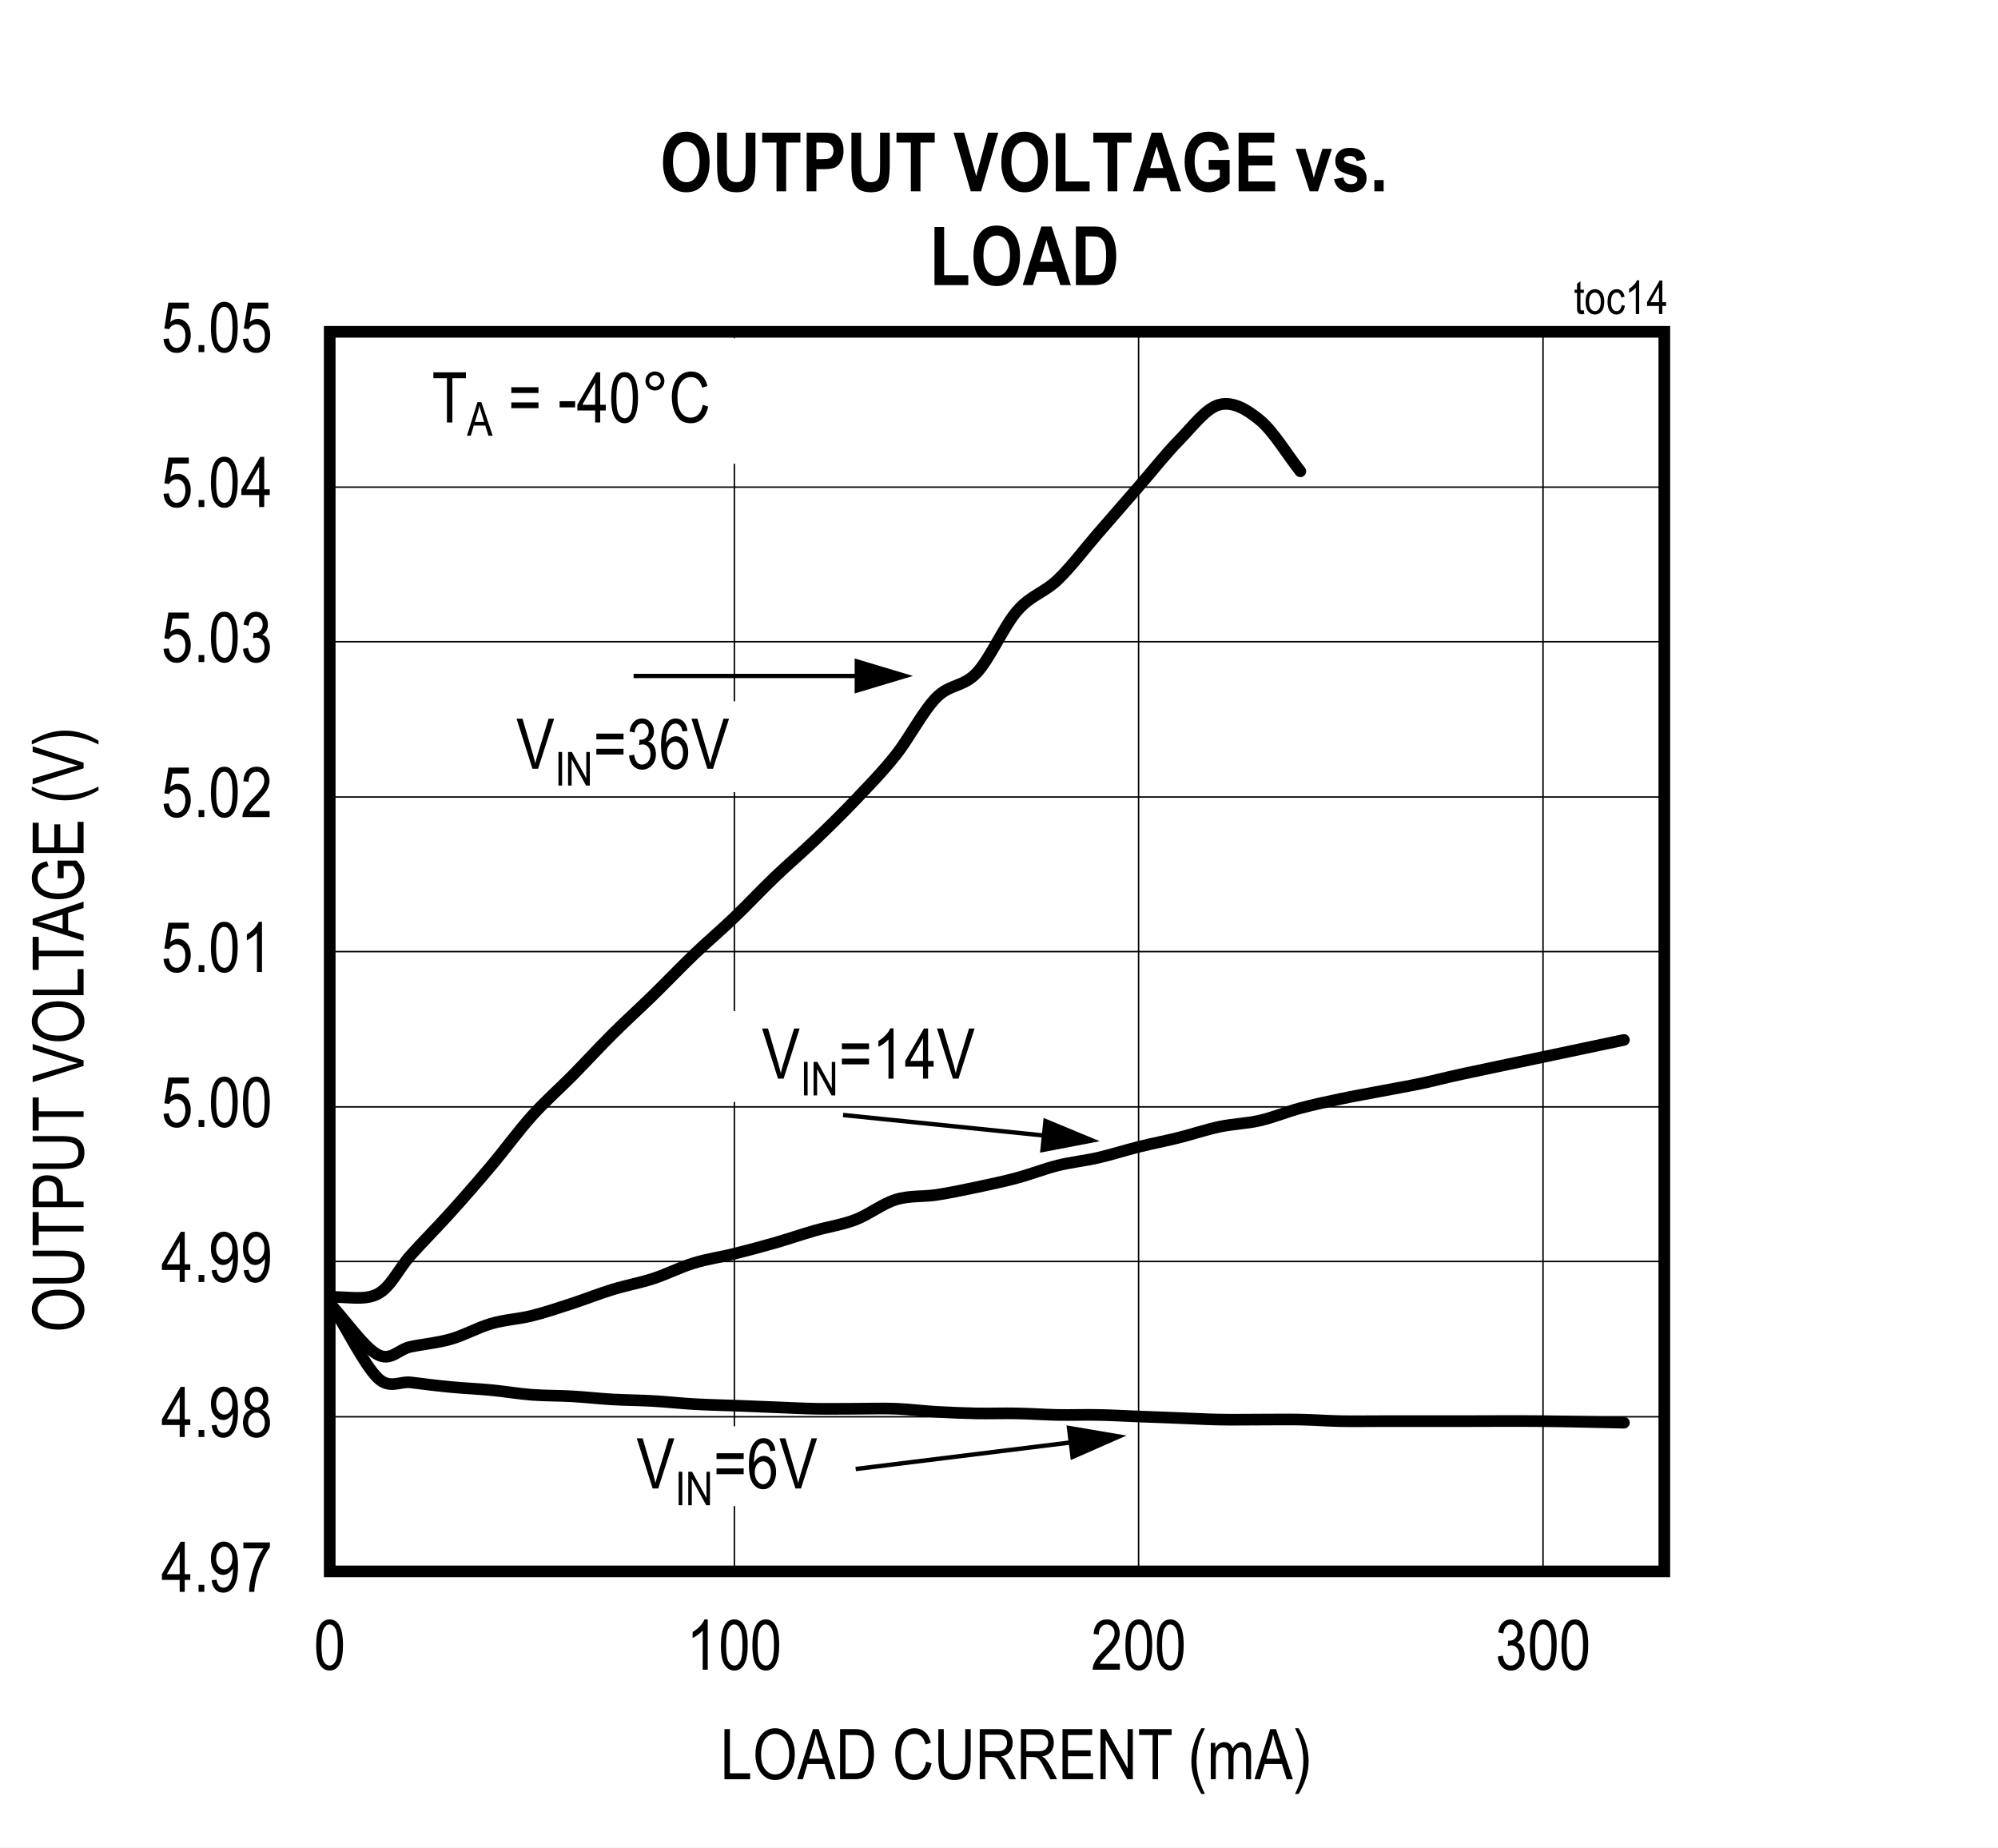 <?xml version="1.0" encoding="UTF-8"?>
<svg height="467.809pt" id="svg753" inkscape:version="0.92.3 (2405546, 2018-03-11)" sodipodi:docname="chart14.svg" version="1.2" viewBox="0 0 505.859 467.809" width="505.859pt" xmlns="http://www.w3.org/2000/svg" xmlns:cc="http://creativecommons.org/ns#" xmlns:dc="http://purl.org/dc/elements/1.1/" xmlns:inkscape="http://www.inkscape.org/namespaces/inkscape" xmlns:rdf="http://www.w3.org/1999/02/22-rdf-syntax-ns#" xmlns:sodipodi="http://sodipodi.sourceforge.net/DTD/sodipodi-0.dtd" xmlns:svg="http://www.w3.org/2000/svg" xmlns:xlink="http://www.w3.org/1999/xlink">
  <rect x="0" y="0" width="505.859" height="467.809" fill="#808080" stroke="none"/>
  <sodipodi:namedview bordercolor="#666666" borderopacity="1" gridtolerance="10" guidetolerance="10" id="namedview755" inkscape:current-layer="svg753" inkscape:cx="337.23958" inkscape:cy="311.90625" inkscape:pageopacity="0" inkscape:pageshadow="2" inkscape:window-height="480" inkscape:window-maximized="0" inkscape:window-width="640" inkscape:window-x="0" inkscape:window-y="0" inkscape:zoom="0.26893939" objecttolerance="10" pagecolor="#ffffff" showgrid="false"/>
  <defs id="defs250">
    <g id="g239">
      <symbol id="glyph0-0" overflow="visible" style="overflow:visible">
        <path d="M 3.75,-11.078 H 0.375 V 0 H 3.75 Z m -0.406,0.375 v 10.25 h -2.562 v -10.25 z m 0,0" id="path2" inkscape:connector-curvature="0" style="stroke:none"/>
      </symbol>
      <symbol id="glyph0-1" overflow="visible" style="overflow:visible">
        <path d="m 5.953,-3.031 h 1.406 v -1.438 h -1.406 v -8.219 h -1.031 l -4.75,8.219 v 1.438 h 4.5 V 0 h 1.281 z m -1.281,-7.156 v 5.719 h -3.25 z m 0,0" id="path5" inkscape:connector-curvature="0" style="stroke:none"/>
      </symbol>
      <symbol id="glyph0-2" overflow="visible" style="overflow:visible">
        <path d="M 2.797,-1.781 H 1.344 V 0 h 1.453 z m 0,0" id="path8" inkscape:connector-curvature="0" style="stroke:none"/>
      </symbol>
      <symbol id="glyph0-3" overflow="visible" style="overflow:visible">
        <path d="M 0.766,-2.938 C 0.875,-1.906 1.188,-1.141 1.719,-0.594 2.25,-0.047 2.922,0.203 3.703,0.203 5.094,0.203 6.266,-0.625 6.938,-2.562 7.266,-3.516 7.422,-4.875 7.422,-6.625 c 0,-1.562 -0.156,-2.75 -0.453,-3.578 -0.312,-0.844 -0.734,-1.469 -1.297,-1.891 -0.562,-0.422 -1.172,-0.641 -1.812,-0.641 -0.906,0 -1.688,0.375 -2.328,1.156 -0.625,0.75 -0.953,1.797 -0.953,3.125 0,1.297 0.297,2.297 0.922,3.047 0.609,0.734 1.344,1.109 2.188,1.109 0.469,0 0.938,-0.156 1.375,-0.453 0.453,-0.297 0.812,-0.703 1.078,-1.219 v 0.312 c 0,1 -0.125,1.859 -0.359,2.609 C 5.531,-2.312 5.25,-1.797 4.891,-1.5 4.547,-1.219 4.156,-1.062 3.734,-1.062 2.766,-1.062 2.203,-1.734 2,-3.078 Z M 6,-8.531 c 0,0.906 -0.188,1.625 -0.578,2.109 -0.391,0.5 -0.875,0.75 -1.438,0.75 -0.578,0 -1.062,-0.25 -1.469,-0.734 -0.406,-0.5 -0.625,-1.156 -0.625,-2 0,-0.922 0.219,-1.656 0.641,-2.203 0.438,-0.562 0.922,-0.844 1.469,-0.844 0.531,0 0.984,0.266 1.406,0.781 C 5.812,-10.156 6,-9.438 6,-8.531 Z m 0,0" id="path11" inkscape:connector-curvature="0" style="stroke:none"/>
      </symbol>
      <symbol id="glyph0-4" overflow="visible" style="overflow:visible">
        <path d="M 5.75,-11.016 C 5.109,-10.125 4.5,-9.031 3.938,-7.75 3.391,-6.469 2.938,-5.125 2.625,-3.719 2.297,-2.297 2.141,-1.062 2.125,0 H 3.438 C 3.547,-2.047 3.984,-4.125 4.75,-6.219 5.516,-8.312 6.391,-10 7.391,-11.312 v -1.203 h -6.719 v 1.5 z m 0,0" id="path14" inkscape:connector-curvature="0" style="stroke:none"/>
      </symbol>
      <symbol id="glyph0-5" overflow="visible" style="overflow:visible">
        <path d="m 2.547,-6.875 c -1.234,0.391 -1.969,1.516 -1.969,3.219 0,1.156 0.312,2.094 0.969,2.812 C 2.203,-0.141 3.031,0.203 4,0.203 c 0.969,0 1.781,-0.344 2.438,-1.047 C 7.094,-1.562 7.422,-2.484 7.422,-3.609 7.422,-5.25 6.719,-6.391 5.469,-6.875 6.5,-7.359 7,-8.203 7,-9.422 7,-10.406 6.719,-11.203 6.141,-11.812 5.562,-12.422 4.844,-12.734 3.984,-12.734 c -0.859,0 -1.578,0.297 -2.156,0.906 -0.562,0.609 -0.844,1.391 -0.844,2.359 0,1.281 0.531,2.125 1.562,2.594 z m -0.25,-2.641 c 0,-0.562 0.172,-1.016 0.5,-1.391 0.328,-0.359 0.734,-0.547 1.188,-0.547 0.469,0 0.859,0.188 1.203,0.562 0.328,0.375 0.5,0.859 0.5,1.453 0,0.594 -0.156,1.047 -0.484,1.422 C 4.875,-7.656 4.469,-7.469 4,-7.469 c -0.469,0 -0.875,-0.188 -1.203,-0.562 -0.328,-0.375 -0.5,-0.859 -0.5,-1.484 z M 1.875,-3.656 c 0,-0.75 0.203,-1.359 0.609,-1.844 0.406,-0.469 0.906,-0.703 1.484,-0.703 0.594,0 1.094,0.234 1.516,0.719 0.422,0.469 0.625,1.094 0.625,1.875 C 6.109,-2.844 5.906,-2.219 5.5,-1.75 5.094,-1.297 4.594,-1.062 4,-1.062 3.422,-1.062 2.922,-1.297 2.5,-1.781 2.078,-2.25 1.875,-2.875 1.875,-3.656 Z m 0,0" id="path17" inkscape:connector-curvature="0" style="stroke:none"/>
      </symbol>
      <symbol id="glyph0-6" overflow="visible" style="overflow:visible">
        <path d="m 0.578,-3.328 c 0.094,1.109 0.438,1.984 1.062,2.609 0.609,0.625 1.375,0.922 2.281,0.922 C 5,0.203 5.859,-0.219 6.5,-1.109 7.156,-2 7.469,-3.062 7.469,-4.297 c 0,-1.25 -0.328,-2.266 -0.969,-3 C 5.859,-8.031 5.109,-8.406 4.234,-8.406 c -0.688,0 -1.344,0.266 -1.953,0.797 l 0.562,-3.406 h 4.141 v -1.5 H 1.812 L 0.797,-6 2,-5.812 c 0.391,-0.766 1.125,-1.219 1.891,-1.219 0.641,0 1.172,0.25 1.594,0.75 0.422,0.5 0.641,1.188 0.641,2.109 0,0.953 -0.219,1.719 -0.656,2.281 C 5.031,-1.344 4.5,-1.062 3.906,-1.062 2.938,-1.062 2.125,-1.844 1.922,-3.453 Z m 0,0" id="path20" inkscape:connector-curvature="0" style="stroke:none"/>
      </symbol>
      <symbol id="glyph0-7" overflow="visible" style="overflow:visible">
        <path d="m 0.578,-6.25 c 0,2.375 0.312,4.047 0.938,5.016 0.641,0.969 1.453,1.438 2.453,1.438 2.25,0 3.391,-2.234 3.391,-6.453 0,-2.359 -0.344,-4.078 -1.031,-5.156 -0.578,-0.891 -1.359,-1.328 -2.344,-1.328 -2.25,0 -3.406,2.219 -3.406,6.484 z m 1.312,0 c 0,-2.047 0.188,-3.422 0.578,-4.125 0.391,-0.719 0.875,-1.078 1.453,-1.078 0.625,0 1.141,0.359 1.531,1.047 0.391,0.703 0.594,2.078 0.594,4.156 0,2.031 -0.203,3.406 -0.594,4.125 C 5.062,-1.422 4.578,-1.062 4,-1.062 3.391,-1.062 2.875,-1.406 2.469,-2.109 2.078,-2.812 1.891,-4.203 1.891,-6.25 Z m 0,0" id="path23" inkscape:connector-curvature="0" style="stroke:none"/>
      </symbol>
      <symbol id="glyph0-8" overflow="visible" style="overflow:visible">
        <path d="M 2.203,-1.5 C 2.344,-1.781 2.531,-2.062 2.75,-2.344 2.969,-2.625 3.453,-3.156 4.219,-3.938 c 1.203,-1.234 2.016,-2.219 2.438,-2.953 0.422,-0.75 0.641,-1.531 0.641,-2.328 0,-0.906 -0.281,-1.719 -0.828,-2.438 C 5.922,-12.375 5.125,-12.734 4.062,-12.734 2.125,-12.734 0.859,-11.5 0.672,-9.062 l 1.312,0.156 c 0,-0.812 0.203,-1.438 0.578,-1.875 0.375,-0.453 0.859,-0.672 1.453,-0.672 0.562,0 1.031,0.219 1.406,0.625 0.375,0.406 0.562,0.922 0.562,1.578 0,0.562 -0.172,1.156 -0.547,1.812 -0.375,0.641 -1.156,1.562 -2.344,2.75 C 2.062,-3.672 1.359,-2.781 0.984,-2.031 0.594,-1.281 0.422,-0.609 0.438,0 h 6.875 v -1.5 z m 0,0" id="path26" inkscape:connector-curvature="0" style="stroke:none"/>
      </symbol>
      <symbol id="glyph0-9" overflow="visible" style="overflow:visible">
        <path d="m 0.594,-3.344 c 0.078,1.078 0.438,1.953 1.047,2.594 0.625,0.656 1.375,0.969 2.266,0.969 0.953,0 1.781,-0.359 2.469,-1.094 0.672,-0.75 1.016,-1.703 1.016,-2.875 0,-1.094 -0.359,-2.016 -0.906,-2.547 C 6.219,-6.562 5.875,-6.75 5.453,-6.875 c 0.906,-0.5 1.438,-1.422 1.438,-2.578 0,-0.938 -0.297,-1.719 -0.891,-2.344 -0.578,-0.625 -1.297,-0.938 -2.141,-0.938 -0.812,0 -1.484,0.281 -2.047,0.828 -0.562,0.562 -0.938,1.375 -1.094,2.453 l 1.266,0.281 c 0.188,-1.531 0.906,-2.281 1.891,-2.281 0.484,0 0.875,0.188 1.203,0.547 0.328,0.344 0.5,0.828 0.5,1.422 0,0.656 -0.203,1.156 -0.594,1.547 -0.391,0.391 -0.906,0.641 -1.531,0.578 L 3.25,-7.375 3.109,-6 C 3.453,-6.109 3.766,-6.172 4,-6.172 c 0.578,0 1.062,0.219 1.453,0.672 0.391,0.453 0.578,1.047 0.578,1.781 0,0.781 -0.203,1.422 -0.625,1.922 -0.438,0.484 -0.938,0.734 -1.516,0.734 -1.094,0 -1.75,-0.828 -2.016,-2.5 z m 0,0" id="path29" inkscape:connector-curvature="0" style="stroke:none"/>
      </symbol>
      <symbol id="glyph0-10" overflow="visible" style="overflow:visible">
        <path d="m 4.562,-12.734 c -0.219,0.547 -0.594,1.125 -1.141,1.703 C 2.875,-10.453 2.266,-9.953 1.562,-9.547 v 1.5 c 0.406,-0.188 0.875,-0.453 1.359,-0.812 0.5,-0.359 0.891,-0.719 1.188,-1.062 V 0 h 1.281 v -12.734 z m 0,0" id="path32" inkscape:connector-curvature="0" style="stroke:none"/>
      </symbol>
      <symbol id="glyph0-11" overflow="visible" style="overflow:visible">
        <path d="m 7.531,-1.5 h -5.125 v -11.188 h -1.375 V 0 h 6.5 z m 0,0" id="path35" inkscape:connector-curvature="0" style="stroke:none"/>
      </symbol>
      <symbol id="glyph0-12" overflow="visible" style="overflow:visible">
        <path d="M 0.734,-6.172 C 0.734,-4.469 1.156,-3 2,-1.797 c 0.938,1.344 2.172,2 3.703,2 1.531,0 2.766,-0.641 3.703,-1.938 0.859,-1.188 1.266,-2.719 1.281,-4.594 0.016,-4.109 -2.25,-6.609 -4.969,-6.578 -1.422,0 -2.609,0.578 -3.562,1.75 C 1.219,-10 0.734,-8.344 0.734,-6.172 Z M 2.156,-6.156 c 0,-1.797 0.328,-3.141 1,-4.016 0.672,-0.859 1.531,-1.297 2.578,-1.297 0.641,0 1.234,0.203 1.781,0.609 0.547,0.375 0.953,0.906 1.219,1.562 0.359,0.859 0.531,1.844 0.531,2.922 0,1.688 -0.344,2.969 -1.031,3.844 -0.688,0.875 -1.516,1.312 -2.531,1.312 C 4.719,-1.219 3.875,-1.656 3.188,-2.516 2.484,-3.375 2.156,-4.578 2.156,-6.156 Z m 0,0" id="path38" inkscape:connector-curvature="0" style="stroke:none"/>
      </symbol>
      <symbol id="glyph0-13" overflow="visible" style="overflow:visible">
        <path d="M 2.594,-3.844 H 6.938 L 8.141,0 H 9.719 L 5.453,-12.688 h -1.469 l -4,12.688 H 1.438 Z M 4.125,-8.922 c 0.25,-0.812 0.438,-1.609 0.562,-2.422 0.156,0.672 0.406,1.547 0.734,2.625 L 6.5,-5.203 H 2.984 Z m 0,0" id="path41" inkscape:connector-curvature="0" style="stroke:none"/>
      </symbol>
      <symbol id="glyph0-14" overflow="visible" style="overflow:visible">
        <path d="m 4.844,0 c 1.062,0 1.938,-0.203 2.594,-0.625 0.656,-0.422 1.203,-1.125 1.625,-2.125 0.422,-1 0.625,-2.219 0.625,-3.656 0,-3.312 -1.172,-5.438 -2.984,-6.047 C 6.25,-12.609 5.578,-12.688 4.688,-12.688 H 1.094 V 0 Z M 4.641,-11.188 c 0.812,0 1.391,0.094 1.766,0.25 0.547,0.25 0.984,0.75 1.344,1.484 0.344,0.734 0.516,1.734 0.516,3.031 0,1.203 -0.156,2.219 -0.484,3.078 -0.25,0.656 -0.609,1.125 -1.062,1.422 C 6.25,-1.641 5.578,-1.5 4.688,-1.5 H 2.469 v -9.688 z m 0,0" id="path44" inkscape:connector-curvature="0" style="stroke:none"/>
      </symbol>
      <symbol id="glyph0-15" overflow="visible" style="overflow:visible">
        <path d="" id="path47" inkscape:connector-curvature="0" style="stroke:none"/>
      </symbol>
      <symbol id="glyph0-16" overflow="visible" style="overflow:visible">
        <path d="m 8.5,-4.453 c -0.172,1.094 -0.547,1.906 -1.094,2.438 -0.547,0.531 -1.188,0.797 -1.938,0.797 -1.016,0 -1.828,-0.438 -2.438,-1.297 -0.625,-0.875 -0.922,-2.172 -0.922,-3.906 0.016,-3.469 1.438,-5.047 3.469,-5.047 1.391,0 2.328,0.891 2.781,2.656 l 1.344,-0.391 c -0.281,-1.219 -0.797,-2.125 -1.516,-2.75 -0.719,-0.641 -1.578,-0.938 -2.578,-0.953 -2.734,0 -4.938,2.297 -4.922,6.484 0.016,1.406 0.219,2.625 0.656,3.672 0.438,1.031 1,1.797 1.672,2.266 0.688,0.469 1.516,0.688 2.484,0.688 2.188,0 3.781,-1.375 4.391,-4.219 z m 0,0" id="path50" inkscape:connector-curvature="0" style="stroke:none"/>
      </symbol>
      <symbol id="glyph0-17" overflow="visible" style="overflow:visible">
        <path d="M 7.922,-5.359 C 7.922,-3.766 7.688,-2.688 7.25,-2.125 6.812,-1.578 6.094,-1.297 5.125,-1.297 3.953,-1.297 3.109,-1.844 2.766,-2.875 2.578,-3.391 2.484,-4.219 2.484,-5.359 V -12.688 h -1.375 v 7.328 c 0,2.078 0.344,3.531 1.031,4.344 0.688,0.828 1.703,1.219 3.078,1.219 1.953,0 3.25,-0.969 3.719,-2.531 0.234,-0.781 0.359,-1.797 0.359,-3.031 V -12.688 h -1.375 z m 0,0" id="path53" inkscape:connector-curvature="0" style="stroke:none"/>
      </symbol>
      <symbol id="glyph0-18" overflow="visible" style="overflow:visible">
        <path d="m 2.484,-5.625 h 1.594 c 0.469,0 0.828,0.062 1.078,0.188 0.266,0.125 0.531,0.359 0.797,0.719 0.281,0.344 0.688,1.047 1.219,2.078 L 8.562,0 h 1.719 L 8.469,-3.453 C 8.156,-4.047 7.797,-4.578 7.391,-5.062 7.188,-5.297 6.891,-5.531 6.5,-5.766 8.406,-6.094 9.438,-7.312 9.438,-9.234 c 0,-0.719 -0.156,-1.359 -0.453,-1.906 -0.297,-0.562 -0.672,-0.953 -1.125,-1.188 C 7.391,-12.562 6.688,-12.688 5.734,-12.688 h -4.625 V 0 h 1.375 z m 3.297,-5.656 c 1.484,0 2.234,0.781 2.234,2.062 0,0.891 -0.422,1.594 -1.094,1.906 -0.344,0.156 -0.828,0.234 -1.469,0.234 h -2.969 v -4.203 z m 0,0" id="path56" inkscape:connector-curvature="0" style="stroke:none"/>
      </symbol>
      <symbol id="glyph0-19" overflow="visible" style="overflow:visible">
        <path d="m 8.906,-1.5 h -6.375 v -4.312 h 5.75 v -1.484 h -5.75 V -11.188 h 6.141 v -1.5 H 1.156 V 0 h 7.75 z m 0,0" id="path59" inkscape:connector-curvature="0" style="stroke:none"/>
      </symbol>
      <symbol id="glyph0-20" overflow="visible" style="overflow:visible">
        <path d="M 2.406,-9.969 7.859,0 H 9.281 V -12.688 H 7.953 v 9.969 L 2.484,-12.688 H 1.078 V 0 H 2.406 Z m 0,0" id="path62" inkscape:connector-curvature="0" style="stroke:none"/>
      </symbol>
      <symbol id="glyph0-21" overflow="visible" style="overflow:visible">
        <path d="m 5.172,-11.188 h 3.438 v -1.5 h -8.25 v 1.5 h 3.438 V 0 h 1.375 z m 0,0" id="path65" inkscape:connector-curvature="0" style="stroke:none"/>
      </symbol>
      <symbol id="glyph0-22" overflow="visible" style="overflow:visible">
        <path d="M 4.312,3.719 C 2.891,0.938 2.188,-1.812 2.188,-4.578 c 0,-1.812 0.297,-3.672 0.781,-5.156 0.25,-0.766 0.688,-1.812 1.344,-3.172 H 3.391 c -1.672,2.734 -2.516,5.5 -2.516,8.297 0,1.656 0.266,3.219 0.781,4.656 C 2.188,1.5 2.766,2.719 3.391,3.719 Z m 0,0" id="path68" inkscape:connector-curvature="0" style="stroke:none"/>
      </symbol>
      <symbol id="glyph0-23" overflow="visible" style="overflow:visible">
        <path d="m 2.219,-4.766 c 0,-1.25 0.172,-2.109 0.5,-2.578 0.344,-0.469 0.812,-0.703 1.391,-0.703 0.828,0 1.312,0.547 1.312,2.078 V 0 h 1.281 v -5.344 c 0,-0.922 0.172,-1.609 0.516,-2.047 0.344,-0.438 0.797,-0.656 1.344,-0.656 0.531,0 0.984,0.312 1.172,0.859 0.109,0.281 0.156,0.734 0.156,1.406 V 0 h 1.266 v -6.312 c 0,-2.156 -0.875,-3.078 -2.328,-3.078 -0.938,0 -1.719,0.531 -2.328,1.609 -0.312,-1.047 -1.062,-1.609 -2.125,-1.609 -0.938,0 -1.766,0.531 -2.281,1.484 V -9.188 H 0.953 V 0 H 2.219 Z m 0,0" id="path71" inkscape:connector-curvature="0" style="stroke:none"/>
      </symbol>
      <symbol id="glyph0-24" overflow="visible" style="overflow:visible">
        <path d="M 1.438,3.719 C 2.125,2.672 2.703,1.422 3.203,-0.016 3.719,-1.469 3.969,-3 3.969,-4.609 c 0,-2.797 -0.844,-5.562 -2.531,-8.297 H 0.531 C 1.172,-11.547 1.625,-10.5 1.859,-9.734 2.109,-9 2.297,-8.172 2.438,-7.281 2.578,-6.391 2.641,-5.5 2.641,-4.578 2.641,-1.812 1.938,0.938 0.531,3.719 Z m 0,0" id="path74" inkscape:connector-curvature="0" style="stroke:none"/>
      </symbol>
      <symbol id="glyph0-25" overflow="visible" style="overflow:visible">
        <path d="m 9.578,-12.688 h -1.406 l -2.812,9.219 C 5.156,-2.781 4.969,-2.094 4.812,-1.391 4.656,-2.062 4.469,-2.75 4.266,-3.469 L 1.562,-12.688 h -1.5 L 4.094,0 h 1.422 z m 0,0" id="path77" inkscape:connector-curvature="0" style="stroke:none"/>
      </symbol>
      <symbol id="glyph0-26" overflow="visible" style="overflow:visible">
        <path d="m 0.797,-8.906 v 1.453 h 6.875 V -8.906 Z m 0,3.844 v 1.453 h 6.875 V -5.062 Z m 0,0" id="path80" inkscape:connector-curvature="0" style="stroke:none"/>
      </symbol>
      <symbol id="glyph0-27" overflow="visible" style="overflow:visible">
        <path d="M 7.203,-9.578 C 7.094,-10.609 6.75,-11.391 6.234,-11.922 5.688,-12.469 5.031,-12.734 4.25,-12.734 c -1.094,0 -1.984,0.516 -2.688,1.562 -0.703,1.047 -1.047,2.781 -1.047,5.234 0,2.203 0.344,3.797 1.031,4.734 0.672,0.938 1.547,1.406 2.594,1.406 1.156,0 2.172,-0.625 2.781,-2 0.312,-0.688 0.469,-1.469 0.469,-2.312 0,-1.25 -0.312,-2.25 -0.922,-3 -0.625,-0.75 -1.344,-1.125 -2.156,-1.125 -1,0 -1.938,0.594 -2.516,1.688 0,-1.547 0.188,-2.734 0.578,-3.531 0.453,-0.922 1.047,-1.375 1.797,-1.375 0.469,0 0.891,0.203 1.234,0.609 0.219,0.266 0.406,0.734 0.531,1.391 z m -5.219,5.469 c 0,-0.844 0.219,-1.5 0.625,-2 0.406,-0.484 0.891,-0.75 1.453,-0.75 0.562,0 1.047,0.266 1.438,0.75 0.391,0.5 0.578,1.188 0.578,2.094 0,0.922 -0.188,1.641 -0.594,2.172 -0.391,0.516 -0.844,0.781 -1.344,0.781 -0.562,0 -1.062,-0.281 -1.5,-0.828 -0.438,-0.562 -0.656,-1.297 -0.656,-2.219 z m 0,0" id="path83" inkscape:connector-curvature="0" style="stroke:none"/>
      </symbol>
      <symbol id="glyph0-28" overflow="visible" style="overflow:visible">
        <path d="M 4.375,-5.375 H 0.453 v 1.562 H 4.375 Z m 0,0" id="path86" inkscape:connector-curvature="0" style="stroke:none"/>
      </symbol>
      <symbol id="glyph0-29" overflow="visible" style="overflow:visible">
        <path d="m 1.109,-10.5 c 0,0.656 0.234,1.234 0.703,1.703 0.469,0.469 1.031,0.703 1.688,0.703 0.672,0 1.234,-0.234 1.703,-0.703 C 5.672,-9.281 5.906,-9.844 5.906,-10.5 c 0,-0.672 -0.234,-1.234 -0.703,-1.703 -0.469,-0.469 -1.031,-0.703 -1.703,-0.703 -0.656,0 -1.219,0.234 -1.688,0.703 -0.469,0.469 -0.703,1.031 -0.703,1.703 z m 0.938,0 c 0,-0.406 0.141,-0.75 0.422,-1.031 0.297,-0.281 0.641,-0.438 1.047,-0.438 0.391,0 0.734,0.156 1.016,0.438 0.281,0.281 0.438,0.625 0.438,1.031 0,0.406 -0.156,0.75 -0.438,1.031 -0.281,0.297 -0.625,0.422 -1.016,0.422 -0.406,0 -0.75,-0.125 -1.047,-0.422 C 2.188,-9.75 2.047,-10.094 2.047,-10.5 Z m 0,0" id="path89" inkscape:connector-curvature="0" style="stroke:none"/>
      </symbol>
      <symbol id="glyph1-0" overflow="visible" style="overflow:visible">
        <path d="M 3.734,-11.062 H 0.375 V 0 h 3.359 z m -0.391,0.375 V -0.453 H 0.781 V -10.688 Z m 0,0" id="path92" inkscape:connector-curvature="0" style="stroke:none"/>
      </symbol>
      <symbol id="glyph1-1" overflow="visible" style="overflow:visible">
        <path d="m 0.578,-3.312 c 0.094,1.094 0.438,1.969 1.047,2.594 0.625,0.625 1.391,0.922 2.281,0.922 1.078,0 1.953,-0.422 2.594,-1.312 C 7.141,-2 7.469,-3.062 7.469,-4.297 c 0,-1.25 -0.328,-2.25 -0.969,-2.984 -0.656,-0.734 -1.391,-1.109 -2.266,-1.109 -0.688,0 -1.344,0.266 -1.969,0.797 L 2.828,-11 H 6.969 v -1.484 H 1.812 l -1.016,6.5 L 2,-5.797 c 0.391,-0.766 1.125,-1.219 1.891,-1.219 0.641,0 1.156,0.25 1.578,0.75 0.438,0.484 0.641,1.188 0.641,2.094 0,0.953 -0.203,1.719 -0.656,2.281 C 5.016,-1.344 4.5,-1.062 3.891,-1.062 c -0.969,0 -1.766,-0.781 -1.969,-2.391 z m 0,0" id="path95" inkscape:connector-curvature="0" style="stroke:none"/>
      </symbol>
      <symbol id="glyph1-2" overflow="visible" style="overflow:visible">
        <path d="M 2.797,-1.766 H 1.344 V 0 h 1.453 z m 0,0" id="path98" inkscape:connector-curvature="0" style="stroke:none"/>
      </symbol>
      <symbol id="glyph1-3" overflow="visible" style="overflow:visible">
        <path d="m 0.578,-6.25 c 0,2.375 0.312,4.047 0.938,5.016 0.641,0.969 1.453,1.438 2.438,1.438 2.25,0 3.391,-2.219 3.391,-6.453 0,-2.359 -0.344,-4.062 -1.031,-5.141 -0.562,-0.875 -1.344,-1.328 -2.344,-1.328 -2.234,0 -3.391,2.219 -3.391,6.469 z m 1.297,0 c 0,-2.031 0.203,-3.406 0.594,-4.109 0.375,-0.719 0.859,-1.062 1.438,-1.062 0.641,0 1.141,0.344 1.531,1.047 0.406,0.688 0.594,2.062 0.594,4.125 0,2.047 -0.188,3.422 -0.578,4.125 C 5.062,-1.422 4.562,-1.062 3.984,-1.062 3.375,-1.062 2.875,-1.406 2.469,-2.109 2.078,-2.812 1.875,-4.188 1.875,-6.25 Z m 0,0" id="path101" inkscape:connector-curvature="0" style="stroke:none"/>
      </symbol>
      <symbol id="glyph1-4" overflow="visible" style="overflow:visible">
        <path d="m 4.547,-12.719 c -0.219,0.562 -0.594,1.125 -1.141,1.703 C 2.875,-10.438 2.25,-9.938 1.547,-9.531 v 1.5 c 0.422,-0.188 0.875,-0.453 1.375,-0.812 0.484,-0.359 0.891,-0.719 1.188,-1.062 V 0 H 5.375 v -12.719 z m 0,0" id="path104" inkscape:connector-curvature="0" style="stroke:none"/>
      </symbol>
      <symbol id="glyph2-0" overflow="visible" style="overflow:visible">
        <path d="M 0,-0.391 H -11.25 V -3.812 H 0 Z m -0.469,-0.406 V -3.406 H -10.875 v 2.609 z m 0,0" id="path107" inkscape:connector-curvature="0" style="stroke:none"/>
      </symbol>
      <symbol id="glyph2-1" overflow="visible" style="overflow:visible">
        <path d="m -6.281,-0.75 c -2.195,0 -3.883,-0.477 -5.062,-1.438 -1.176,-0.965 -1.766,-2.176 -1.766,-3.625 0,-0.926 0.27,-1.773 0.797,-2.547 0.523,-0.77 1.289,-1.379 2.297,-1.828 1,-0.445 2.195,-0.672 3.578,-0.672 1.918,0 3.477,0.441 4.672,1.312 1.324,0.949 1.984,2.199 1.984,3.75 0,1.555 -0.676,2.805 -2.031,3.75 C -3.051,-1.18 -4.539,-0.75 -6.281,-0.75 Z M -6.25,-2.188 c 1.586,0 2.82,-0.348 3.703,-1.047 0.875,-0.707 1.312,-1.562 1.312,-2.562 0,-1.02 -0.441,-1.875 -1.328,-2.562 -0.883,-0.695 -2.188,-1.047 -3.906,-1.047 -1.102,0 -2.094,0.18 -2.969,0.531 -0.664,0.273 -1.195,0.691 -1.594,1.25 -0.402,0.555 -0.609,1.16 -0.609,1.812 0,1.055 0.441,1.926 1.312,2.609 0.875,0.68 2.238,1.016 4.078,1.016 z m 0,0" id="path110" inkscape:connector-curvature="0" style="stroke:none"/>
      </symbol>
      <symbol id="glyph2-2" overflow="visible" style="overflow:visible">
        <path d="m -12.891,-8.047 v -1.406 H -5.438 c 1.25,0 2.277,0.129 3.078,0.375 0.793,0.242 1.426,0.684 1.891,1.328 0.461,0.637 0.688,1.449 0.688,2.438 0,1.398 -0.414,2.445 -1.25,3.141 -0.832,0.688 -2.301,1.031 -4.406,1.031 h -7.453 V -2.531 h 7.438 c 1.168,0 2.012,-0.086 2.531,-0.266 0.523,-0.184 0.926,-0.484 1.203,-0.891 0.273,-0.414 0.406,-0.922 0.406,-1.516 0,-0.996 -0.281,-1.723 -0.844,-2.172 -0.559,-0.445 -1.66,-0.672 -3.297,-0.672 z m 0,0" id="path113" inkscape:connector-curvature="0" style="stroke:none"/>
      </symbol>
      <symbol id="glyph2-3" overflow="visible" style="overflow:visible">
        <path d="M 0,-3.844 H -11.359 V -0.375 h -1.531 V -8.75 h 1.531 v 3.5 H 0 Z m 0,0" id="path116" inkscape:connector-curvature="0" style="stroke:none"/>
      </symbol>
      <symbol id="glyph2-4" overflow="visible" style="overflow:visible">
        <path d="M 0,-1.141 H -12.891 V -5.125 c 0,-0.934 0.086,-1.629 0.25,-2.078 0.219,-0.602 0.633,-1.086 1.234,-1.453 0.605,-0.363 1.352,-0.547 2.234,-0.547 1.156,0 2.105,0.301 2.844,0.891 0.73,0.594 1.094,1.617 1.094,3.062 v 2.703 H 0 Z m -6.766,-1.406 V -5.281 c 0,-0.852 -0.191,-1.477 -0.578,-1.875 -0.383,-0.402 -0.973,-0.609 -1.766,-0.609 -0.508,0 -0.941,0.102 -1.297,0.297 -0.363,0.199 -0.613,0.441 -0.75,0.719 -0.133,0.273 -0.203,0.773 -0.203,1.5 v 2.703 z m 0,0" id="path119" inkscape:connector-curvature="0" style="stroke:none"/>
      </symbol>
      <symbol id="glyph2-5" overflow="visible" style="overflow:visible">
        <path d="" id="path122" inkscape:connector-curvature="0" style="stroke:none"/>
      </symbol>
      <symbol id="glyph2-6" overflow="visible" style="overflow:visible">
        <path d="m 0,-4.172 -12.891,4.094 v -1.5 l 9.359,-2.75 c 0.73,-0.215 1.434,-0.406 2.109,-0.562 -0.707,-0.164 -1.41,-0.352 -2.109,-0.562 L -12.891,-8.312 V -9.734 L 0,-5.594 Z m 0,0" id="path125" inkscape:connector-curvature="0" style="stroke:none"/>
      </symbol>
      <symbol id="glyph2-7" overflow="visible" style="overflow:visible">
        <path d="m 0,-1.062 h -12.891 v -1.391 h 11.375 V -7.656 H 0 Z m 0,0" id="path128" inkscape:connector-curvature="0" style="stroke:none"/>
      </symbol>
      <symbol id="glyph2-8" overflow="visible" style="overflow:visible">
        <path d="m 0,0.016 -12.891,-4.062 v -1.5 L 0,-9.875 v 1.609 l -3.906,1.219 V -2.625 L 0,-1.469 Z M -5.297,-3.031 v -3.578 l -3.562,1.094 c -1.09,0.344 -1.984,0.598 -2.672,0.75 0.824,0.137 1.645,0.332 2.453,0.578 z m 0,0" id="path131" inkscape:connector-curvature="0" style="stroke:none"/>
      </symbol>
      <symbol id="glyph2-9" overflow="visible" style="overflow:visible">
        <path d="M -5.047,-6.125 H -6.562 l -0.016,-4.469 h 4.781 c 0.668,0.688 1.176,1.402 1.516,2.141 0.332,0.73 0.5,1.48 0.5,2.25 0,1.031 -0.254,1.957 -0.766,2.766 -0.52,0.805 -1.273,1.445 -2.266,1.922 -0.988,0.469 -2.176,0.703 -3.562,0.703 -1.402,0 -2.629,-0.234 -3.672,-0.703 -1.051,-0.477 -1.82,-1.102 -2.312,-1.875 -0.496,-0.77 -0.75,-1.68 -0.75,-2.734 0,-0.77 0.148,-1.441 0.438,-2.016 0.281,-0.582 0.691,-1.062 1.219,-1.438 0.531,-0.371 1.258,-0.656 2.172,-0.844 l 0.422,1.25 c -0.727,0.18 -1.27,0.398 -1.625,0.656 -0.363,0.25 -0.645,0.59 -0.844,1.016 -0.207,0.418 -0.312,0.895 -0.312,1.422 0,0.762 0.191,1.426 0.562,1.984 0.367,0.555 0.945,0.996 1.734,1.328 0.781,0.336 1.738,0.5 2.859,0.5 1.73,0 3.027,-0.359 3.891,-1.078 0.855,-0.715 1.281,-1.656 1.281,-2.812 0,-0.551 -0.129,-1.113 -0.391,-1.688 -0.27,-0.57 -0.586,-1.031 -0.953,-1.375 h -2.391 z m 0,0" id="path134" inkscape:connector-curvature="0" style="stroke:none"/>
      </symbol>
      <symbol id="glyph2-10" overflow="visible" style="overflow:visible">
        <path d="M 0,-1.172 H -12.891 V -8.812 h 1.531 v 6.25 h 3.938 v -5.844 h 1.516 v 5.844 h 4.391 V -9.047 H 0 Z m 0,0" id="path137" inkscape:connector-curvature="0" style="stroke:none"/>
      </symbol>
      <symbol id="glyph2-11" overflow="visible" style="overflow:visible">
        <path d="m 3.781,-3.453 c -1,0.648 -2.242,1.238 -3.719,1.766 -1.477,0.531 -3.055,0.797 -4.734,0.797 -2.852,0 -5.664,-0.852 -8.438,-2.562 V -4.375 c 1.375,0.656 2.445,1.113 3.203,1.359 0.762,0.25 1.602,0.449 2.516,0.594 0.906,0.137 1.82,0.203 2.734,0.203 2.812,0 5.625,-0.719 8.438,-2.156 z m 0,0" id="path140" inkscape:connector-curvature="0" style="stroke:none"/>
      </symbol>
      <symbol id="glyph2-12" overflow="visible" style="overflow:visible">
        <path d="m 3.781,-1.469 v 0.938 c -2.812,-1.434 -5.625,-2.156 -8.438,-2.156 -0.914,0 -1.828,0.074 -2.734,0.219 -0.914,0.137 -1.754,0.332 -2.516,0.578 -0.758,0.25 -1.828,0.707 -3.203,1.359 v -0.938 c 2.773,-1.707 5.586,-2.562 8.438,-2.562 1.637,0 3.195,0.258 4.672,0.766 1.465,0.512 2.727,1.113 3.781,1.797 z m 0,0" id="path143" inkscape:connector-curvature="0" style="stroke:none"/>
      </symbol>
      <symbol id="glyph3-0" overflow="visible" style="overflow:visible">
        <path d="m 4.391,-12.953 h -3.938 V 0 h 3.938 z m -0.469,0.422 v 12 h -3 v -12 z m 0,0" id="path146" inkscape:connector-curvature="0" style="stroke:none"/>
      </symbol>
      <symbol id="glyph3-1" overflow="visible" style="overflow:visible">
        <path d="m 0.75,-7.328 c 0,2.438 0.578,4.359 1.734,5.75 C 3.516,-0.359 4.906,0.25 6.656,0.25 c 1.75,0 3.141,-0.609 4.156,-1.844 C 11.984,-3 12.547,-4.938 12.547,-7.422 12.547,-9.875 12,-11.781 10.906,-13.094 c -1.094,-1.328 -2.516,-2 -4.25,-2 -2.406,0 -4.078,1.109 -5.125,3.406 C 1.016,-10.547 0.75,-9.109 0.75,-7.328 Z M 3.281,-7.438 c 0,-1.734 0.312,-3.016 0.938,-3.844 0.625,-0.844 1.438,-1.25 2.438,-1.25 1,0 1.812,0.406 2.422,1.234 0.625,0.812 0.938,2.094 0.938,3.812 0,1.75 -0.312,3.062 -0.953,3.906 C 8.422,-2.734 7.625,-2.312 6.656,-2.312 5.703,-2.312 4.906,-2.734 4.25,-3.578 3.609,-4.438 3.281,-5.719 3.281,-7.438 Z m 0,0" id="path149" inkscape:connector-curvature="0" style="stroke:none"/>
      </symbol>
      <symbol id="glyph3-2" overflow="visible" style="overflow:visible">
        <path d="m 1.219,-6.922 c 0,2.219 0.141,3.75 0.469,4.578 C 2,-1.531 2.531,-0.875 3.234,-0.422 3.953,0.016 4.953,0.25 6.219,0.25 c 1.219,0 2.203,-0.266 2.938,-0.812 0.75,-0.562 1.234,-1.281 1.438,-2.156 0.219,-0.891 0.328,-2.328 0.328,-4.328 V -14.844 H 8.469 V -6.625 c 0,1.469 -0.078,2.438 -0.203,2.891 -0.141,0.438 -0.375,0.797 -0.734,1.047 -0.359,0.25 -0.812,0.375 -1.391,0.375 C 4.812,-2.312 3.969,-3.062 3.75,-4.359 3.703,-4.734 3.672,-5.562 3.672,-6.797 V -14.844 H 1.219 Z m 0,0" id="path152" inkscape:connector-curvature="0" style="stroke:none"/>
      </symbol>
      <symbol id="glyph3-3" overflow="visible" style="overflow:visible">
        <path d="M 6.422,-12.328 H 10.031 V -14.844 H 0.359 v 2.516 h 3.625 V 0 h 2.438 z m 0,0" id="path155" inkscape:connector-curvature="0" style="stroke:none"/>
      </symbol>
      <symbol id="glyph3-4" overflow="visible" style="overflow:visible">
        <path d="m 3.688,-5.594 h 1.609 c 1.484,0 2.531,-0.141 3.141,-0.438 0.609,-0.297 1.109,-0.812 1.516,-1.531 0.406,-0.734 0.609,-1.625 0.609,-2.703 0,-1.188 -0.234,-2.141 -0.719,-2.891 -0.453,-0.75 -1.062,-1.234 -1.781,-1.469 -0.453,-0.141 -1.406,-0.219 -2.875,-0.219 H 1.234 V 0 H 3.688 Z m 1.188,-6.734 c 1.031,0 1.703,0.062 2.016,0.172 0.312,0.109 0.594,0.344 0.797,0.672 0.219,0.344 0.328,0.75 0.328,1.25 0,0.969 -0.469,1.672 -1.125,1.922 -0.312,0.125 -0.938,0.188 -1.844,0.188 H 3.688 v -4.203 z m 0,0" id="path158" inkscape:connector-curvature="0" style="stroke:none"/>
      </symbol>
      <symbol id="glyph3-5" overflow="visible" style="overflow:visible">
        <path d="" id="path161" inkscape:connector-curvature="0" style="stroke:none"/>
      </symbol>
      <symbol id="glyph3-6" overflow="visible" style="overflow:visible">
        <path d="M 11.328,-14.844 H 8.719 L 5.734,-3.859 2.656,-14.844 H 0 L 4.344,0 h 2.625 z m 0,0" id="path164" inkscape:connector-curvature="0" style="stroke:none"/>
      </symbol>
      <symbol id="glyph3-7" overflow="visible" style="overflow:visible">
        <path d="M 9.875,-2.5 H 3.75 V -14.719 H 1.312 V 0 H 9.875 Z m 0,0" id="path167" inkscape:connector-curvature="0" style="stroke:none"/>
      </symbol>
      <symbol id="glyph3-8" overflow="visible" style="overflow:visible">
        <path d="M 4.734,-14.844 0,0 h 2.609 l 1,-3.375 H 8.469 L 9.531,0 h 2.672 L 7.344,-14.844 Z m 1.281,3.469 1.672,5.5 H 4.359 Z m 0,0" id="path170" inkscape:connector-curvature="0" style="stroke:none"/>
      </symbol>
      <symbol id="glyph3-9" overflow="visible" style="overflow:visible">
        <path d="M 9.719,-3.578 C 8.906,-2.797 7.812,-2.312 6.844,-2.312 5.828,-2.312 5,-2.719 4.406,-3.516 3.703,-4.438 3.344,-5.797 3.344,-7.594 c 0,-1.672 0.328,-2.906 0.984,-3.719 0.641,-0.812 1.5,-1.219 2.531,-1.219 1.344,0 2.391,0.828 2.75,2.359 l 2.422,-0.562 c -0.484,-2.859 -2.266,-4.359 -5.172,-4.359 -2.422,0 -4.141,1.141 -5.234,3.469 -0.547,1.156 -0.812,2.547 -0.812,4.188 0,1.578 0.266,2.969 0.812,4.156 0.531,1.172 1.266,2.062 2.188,2.656 0.922,0.578 1.969,0.875 3.172,0.875 0.984,0 1.969,-0.234 2.953,-0.672 0.969,-0.453 1.719,-1 2.266,-1.625 v -5.906 H 6.906 v 2.5 h 2.812 z m 0,0" id="path173" inkscape:connector-curvature="0" style="stroke:none"/>
      </symbol>
      <symbol id="glyph3-10" overflow="visible" style="overflow:visible">
        <path d="M 10.5,-2.5 H 3.703 V -6.547 H 9.812 v -2.5 H 3.703 v -3.281 H 10.281 V -14.844 H 1.25 V 0 h 9.25 z m 0,0" id="path176" inkscape:connector-curvature="0" style="stroke:none"/>
      </symbol>
      <symbol id="glyph3-11" overflow="visible" style="overflow:visible">
        <path d="M 9.25,-10.75 H 6.859 l -1.688,5.484 -0.5,1.828 L 4.203,-5.266 2.547,-10.75 H 0.094 L 3.641,0 h 2.094 z m 0,0" id="path179" inkscape:connector-curvature="0" style="stroke:none"/>
      </symbol>
      <symbol id="glyph3-12" overflow="visible" style="overflow:visible">
        <path d="m 0.406,-3.062 c 0.453,2.156 1.938,3.297 4.219,3.297 1.25,0 2.234,-0.328 2.953,-1 0.719,-0.688 1.062,-1.531 1.062,-2.578 0,-0.859 -0.234,-1.562 -0.688,-2.078 C 7.484,-5.938 6.609,-6.375 5.312,-6.75 4.141,-7.062 3.453,-7.312 3.234,-7.469 3,-7.625 2.891,-7.828 2.891,-8.062 c 0,-0.516 0.453,-0.891 1.594,-0.891 0.906,0 1.469,0.438 1.656,1.297 l 2.203,-0.5 c -0.25,-1 -0.672,-1.719 -1.266,-2.156 C 6.484,-10.766 5.594,-11 4.438,-11 c -1.203,0 -2.125,0.312 -2.75,0.906 C 1.047,-9.5 0.734,-8.703 0.734,-7.688 c 0,1 0.312,1.781 0.969,2.359 0.516,0.453 1.734,0.938 3.656,1.438 0.375,0.109 0.625,0.219 0.75,0.359 0.125,0.125 0.188,0.328 0.188,0.562 0,0.688 -0.547,1.156 -1.672,1.156 -1.047,0 -1.672,-0.562 -1.875,-1.688 z m 0,0" id="path182" inkscape:connector-curvature="0" style="stroke:none"/>
      </symbol>
      <symbol id="glyph3-13" overflow="visible" style="overflow:visible">
        <path d="M 3.562,-2.844 H 1.219 V 0 H 3.562 Z m 0,0" id="path185" inkscape:connector-curvature="0" style="stroke:none"/>
      </symbol>
      <symbol id="glyph4-0" overflow="visible" style="overflow:visible">
        <path d="M 4.375,-12.953 H 0.438 V 0 H 4.375 Z m -0.453,0.438 V -0.531 h -3 v -11.984 z m 0,0" id="path188" inkscape:connector-curvature="0" style="stroke:none"/>
      </symbol>
      <symbol id="glyph4-1" overflow="visible" style="overflow:visible">
        <path d="M 9.859,-2.5 H 3.75 V -14.703 H 1.312 V 0 h 8.547 z m 0,0" id="path191" inkscape:connector-curvature="0" style="stroke:none"/>
      </symbol>
      <symbol id="glyph4-2" overflow="visible" style="overflow:visible">
        <path d="m 0.75,-7.328 c 0,2.438 0.578,4.359 1.734,5.75 C 3.516,-0.359 4.891,0.25 6.656,0.25 c 1.75,0 3.125,-0.609 4.141,-1.844 1.172,-1.406 1.75,-3.344 1.75,-5.828 0,-2.453 -0.547,-4.344 -1.656,-5.672 -1.094,-1.328 -2.5,-1.984 -4.25,-1.984 -2.391,0 -4.062,1.094 -5.109,3.391 C 1.016,-10.547 0.75,-9.094 0.75,-7.328 Z m 2.531,-0.094 c 0,-1.75 0.312,-3.031 0.938,-3.859 0.625,-0.828 1.438,-1.25 2.438,-1.25 1,0 1.797,0.422 2.422,1.234 C 9.688,-10.469 10,-9.203 10,-7.469 c 0,1.75 -0.312,3.047 -0.953,3.891 C 8.422,-2.734 7.625,-2.312 6.656,-2.312 5.703,-2.312 4.891,-2.734 4.25,-3.578 3.594,-4.438 3.281,-5.719 3.281,-7.422 Z m 0,0" id="path194" inkscape:connector-curvature="0" style="stroke:none"/>
      </symbol>
      <symbol id="glyph4-3" overflow="visible" style="overflow:visible">
        <path d="M 4.734,-14.828 0,0 h 2.609 l 1,-3.375 H 8.469 L 9.531,0 h 2.672 l -4.875,-14.828 z m 1.281,3.453 1.656,5.5 h -3.312 z m 0,0" id="path197" inkscape:connector-curvature="0" style="stroke:none"/>
      </symbol>
      <symbol id="glyph4-4" overflow="visible" style="overflow:visible">
        <path d="M 5.844,0 C 7.812,0 9,-0.562 9.891,-1.672 c 0.891,-1.094 1.531,-3.031 1.531,-5.594 0,-2.844 -0.594,-4.703 -1.562,-5.906 -0.484,-0.594 -1.016,-1.016 -1.594,-1.281 -0.578,-0.25 -1.422,-0.375 -2.562,-0.375 H 1.219 V 0 Z m -1.062,-12.328 c 0.984,0 1.656,0.047 2,0.141 0.922,0.234 1.578,0.953 1.875,2.219 C 8.797,-9.344 8.875,-8.484 8.875,-7.375 8.875,-5.266 8.547,-4 8.094,-3.391 7.875,-3.094 7.578,-2.875 7.219,-2.719 6.875,-2.562 6.297,-2.5 5.516,-2.5 h -1.844 v -9.828 z m 0,0" id="path200" inkscape:connector-curvature="0" style="stroke:none"/>
      </symbol>
      <symbol id="glyph5-0" overflow="visible" style="overflow:visible">
        <path d="M 2.5,-7.406 H 0.25 V 0 H 2.5 Z m -0.266,0.25 V -0.312 H 0.531 v -6.844 z m 0,0" id="path203" inkscape:connector-curvature="0" style="stroke:none"/>
      </symbol>
      <symbol id="glyph5-1" overflow="visible" style="overflow:visible">
        <path d="M 2.531,-0.938 C 2.375,-0.906 2.25,-0.891 2.156,-0.891 1.953,-0.891 1.812,-0.969 1.75,-1.094 1.688,-1.203 1.672,-1.406 1.672,-1.75 V -5.344 H 2.531 v -0.812 H 1.672 v -2.141 l -0.859,0.625 v 1.516 h -0.625 v 0.812 h 0.625 v 3.547 c 0,0.609 0.031,1.016 0.109,1.219 0.062,0.203 0.188,0.359 0.375,0.484 0.172,0.109 0.422,0.172 0.719,0.172 0.188,0 0.391,-0.031 0.625,-0.094 z m 0,0" id="path206" inkscape:connector-curvature="0" style="stroke:none"/>
      </symbol>
      <symbol id="glyph5-2" overflow="visible" style="overflow:visible">
        <path d="m 0.312,-3.078 c 0,1.062 0.219,1.859 0.672,2.406 0.438,0.531 1,0.812 1.688,0.812 0.688,0 1.25,-0.281 1.688,-0.812 C 4.812,-1.203 5.031,-2.031 5.031,-3.141 5.031,-4.156 4.812,-4.938 4.359,-5.484 3.906,-6.016 3.344,-6.281 2.672,-6.281 c -0.688,0 -1.25,0.266 -1.703,0.797 -0.438,0.547 -0.656,1.344 -0.656,2.406 z m 0.875,0 c 0,-0.781 0.141,-1.375 0.422,-1.766 0.281,-0.391 0.625,-0.578 1.031,-0.578 0.438,0 0.797,0.188 1.078,0.578 0.297,0.391 0.438,0.969 0.438,1.766 0,0.797 -0.141,1.375 -0.438,1.781 -0.281,0.375 -0.625,0.578 -1.031,0.578 -0.422,0 -0.781,-0.188 -1.078,-0.578 C 1.328,-1.688 1.188,-2.281 1.188,-3.078 Z m 0,0" id="path209" inkscape:connector-curvature="0" style="stroke:none"/>
      </symbol>
      <symbol id="glyph5-3" overflow="visible" style="overflow:visible">
        <path d="m 3.938,-2.25 c -0.125,1.047 -0.625,1.531 -1.281,1.531 -0.406,0 -0.75,-0.188 -1.016,-0.562 C 1.391,-1.656 1.25,-2.266 1.25,-3.094 1.25,-3.906 1.391,-4.5 1.656,-4.875 c 0.281,-0.375 0.625,-0.562 1.047,-0.562 0.562,0 0.984,0.422 1.156,1.25 L 4.688,-4.344 c -0.203,-1.297 -0.969,-1.938 -2,-1.938 -0.688,0 -1.234,0.266 -1.672,0.797 C 0.594,-4.953 0.375,-4.156 0.375,-3.078 c 0,1.062 0.203,1.859 0.641,2.406 0.422,0.531 0.969,0.812 1.625,0.812 0.547,0 1.016,-0.188 1.406,-0.578 0.391,-0.391 0.625,-0.953 0.719,-1.688 z m 0,0" id="path212" inkscape:connector-curvature="0" style="stroke:none"/>
      </symbol>
      <symbol id="glyph5-4" overflow="visible" style="overflow:visible">
        <path d="m 3.047,-8.531 c -0.141,0.375 -0.391,0.766 -0.766,1.141 -0.359,0.391 -0.766,0.719 -1.234,1 v 1 C 1.312,-5.5 1.625,-5.688 1.953,-5.938 2.281,-6.172 2.547,-6.406 2.75,-6.641 V 0 h 0.859 v -8.531 z m 0,0" id="path215" inkscape:connector-curvature="0" style="stroke:none"/>
      </symbol>
      <symbol id="glyph5-5" overflow="visible" style="overflow:visible">
        <path d="m 3.984,-2.031 h 0.938 v -0.953 h -0.938 v -5.5 h -0.688 l -3.188,5.5 V -2.031 H 3.125 V 0 H 3.984 Z M 3.125,-6.812 v 3.828 H 0.953 Z m 0,0" id="path218" inkscape:connector-curvature="0" style="stroke:none"/>
      </symbol>
      <symbol id="glyph5-6" overflow="visible" style="overflow:visible">
        <path d="M 1.844,-8.484 H 0.922 V 0 H 1.844 Z m 0,0" id="path221" inkscape:connector-curvature="0" style="stroke:none"/>
      </symbol>
      <symbol id="glyph5-7" overflow="visible" style="overflow:visible">
        <path d="M 1.609,-6.672 5.266,0 h 0.938 v -8.484 h -0.875 v 6.656 l -3.656,-6.656 H 0.719 V 0 h 0.891 z m 0,0" id="path224" inkscape:connector-curvature="0" style="stroke:none"/>
      </symbol>
      <symbol id="glyph6-0" overflow="visible" style="overflow:visible">
        <path d="M 2.516,-7.422 H 0.25 V 0 H 2.516 Z M 2.25,-7.172 V -0.312 H 0.531 v -6.859 z m 0,0" id="path227" inkscape:connector-curvature="0" style="stroke:none"/>
      </symbol>
      <symbol id="glyph6-1" overflow="visible" style="overflow:visible">
        <path d="m 1.734,-2.578 h 2.906 L 5.453,0 h 1.062 L 3.656,-8.5 H 2.672 L 0,0 h 0.969 z m 1.031,-3.406 c 0.172,-0.531 0.297,-1.078 0.375,-1.625 0.109,0.453 0.266,1.047 0.5,1.766 l 0.719,2.359 H 2 Z m 0,0" id="path230" inkscape:connector-curvature="0" style="stroke:none"/>
      </symbol>
      <symbol id="glyph6-2" overflow="visible" style="overflow:visible">
        <path d="M 1.844,-8.5 H 0.922 V 0 H 1.844 Z m 0,0" id="path233" inkscape:connector-curvature="0" style="stroke:none"/>
      </symbol>
      <symbol id="glyph6-3" overflow="visible" style="overflow:visible">
        <path d="M 1.609,-6.688 5.266,0 H 6.219 V -8.5 H 5.328 v 6.672 L 1.672,-8.5 H 0.719 V 0 h 0.891 z m 0,0" id="path236" inkscape:connector-curvature="0" style="stroke:none"/>
      </symbol>
    </g>
    <clipPath id="clip1">
      <path d="M 226.469,400 H 556 v 34 H 226.469 Z m 0,0" id="path241" inkscape:connector-curvature="0"/>
    </clipPath>
    <clipPath id="clip2">
      <path d="M 226.469,333 H 556 v 85 H 226.469 Z m 0,0" id="path244" inkscape:connector-curvature="0"/>
    </clipPath>
    <clipPath id="clip3">
      <path d="M 226.469,172 H 474 V 403 H 226.469 Z m 0,0" id="path247" inkscape:connector-curvature="0"/>
    </clipPath>
  </defs>
  <g id="surface1" transform="translate(-143.07,-72.121)">
    <path d="M 143.07,539.93 H 648.93 V 72.121 H 143.07 Z m 0,0" id="path252" inkscape:connector-curvature="0" style="fill:#ffffff;fill-opacity:1;fill-rule:evenodd;stroke:none"/>
    <path d="m 226.551,142.078 h 337.91 m -337.91,39.152 h 337.91 m -337.91,39.309 h 337.91 m -337.91,39.133 h 337.91 m -337.91,39.309 h 337.91 m -337.91,39.141 h 337.91 m -337.91,39.309 h 337.91 m -337.91,39.129 h 337.91 m -337.91,39.312 h 337.91" id="path254" inkscape:connector-curvature="0" style="fill:none;stroke:#000000;stroke-width:0.369;stroke-linecap:butt;stroke-linejoin:round;stroke-miterlimit:10;stroke-opacity:1" transform="matrix(1,0,0,-1,0,612)"/>
    <path d="M 226.551,455.871 V 142.078 M 329,455.871 V 142.078 M 431.34,455.871 V 142.078 M 533.738,455.871 V 142.078" id="path256" inkscape:connector-curvature="0" style="fill:none;stroke:#000000;stroke-width:0.369;stroke-linecap:butt;stroke-linejoin:round;stroke-miterlimit:10;stroke-opacity:1" transform="matrix(1,0,0,-1,0,612)"/>
    <path d="M 226.551,142.078 H 564.449 V 455.879 H 226.551 Z m 0,0" id="path258" inkscape:connector-curvature="0" style="fill:none;stroke:#000000;stroke-width:2.951;stroke-linecap:butt;stroke-linejoin:miter;stroke-miterlimit:8;stroke-opacity:1" transform="matrix(1,0,0,-1,0,612)"/>
    <g clip-path="url(#clip1)" id="g262" style="clip-rule:nonzero">
      <path d="m 226.551,210.328 c 4.027,-6.406 8.668,-15.816 12.09,-19.219 3,-3 5.66,-0.84 8.391,-1.18 3.109,-0.391 6.828,-0.852 10.238,-1.18 3.422,-0.32 6.832,-0.449 10.242,-0.781 3.418,-0.328 6.828,-0.918 10.238,-1.18 3.41,-0.258 6.828,-0.188 10.238,-0.391 3.41,-0.199 6.832,-0.59 10.242,-0.789 3.41,-0.188 6.828,-0.188 10.238,-0.391 3.41,-0.188 6.832,-0.59 10.242,-0.777 3.41,-0.203 6.828,-0.262 10.238,-0.391 3.41,-0.141 6.832,-0.27 10.242,-0.402 3.41,-0.129 6.82,-0.32 10.238,-0.387 3.41,-0.062 6.82,0 10.242,0 3.406,0 6.816,0.129 10.238,0 3.41,-0.133 6.82,-0.59 10.238,-0.781 3.41,-0.199 6.82,-0.332 10.242,-0.402 3.41,-0.059 6.82,0.07 10.238,0 3.41,-0.059 6.82,-0.316 10.23,-0.387 3.422,-0.062 6.832,0.07 10.242,0 3.418,-0.062 6.828,-0.262 10.238,-0.391 3.422,-0.129 6.832,-0.262 10.238,-0.391 3.422,-0.129 6.832,-0.332 10.242,-0.391 3.418,-0.07 6.828,0 10.238,0 3.422,0 6.832,0.059 10.242,0 3.41,-0.07 6.828,-0.328 10.238,-0.398 3.41,-0.062 6.832,0 10.242,0 3.41,0 6.828,0 10.238,0 3.41,0 5.121,0 10.242,0 5.117,0 13.648,0.07 20.477,0 6.82,-0.062 13.652,-0.262 20.48,-0.391" id="path260" inkscape:connector-curvature="0" style="fill:none;stroke:#000000;stroke-width:2.951;stroke-linecap:round;stroke-linejoin:round;stroke-miterlimit:8;stroke-opacity:1" transform="matrix(1,0,0,-1,0,612)"/>
    </g>
    <g clip-path="url(#clip2)" id="g266" style="clip-rule:nonzero">
      <path d="m 226.551,209.93 c 4.027,-4.309 8.668,-11.109 12.09,-12.941 3.41,-1.828 5.289,1.312 8.391,1.961 3.109,0.652 6.828,0.98 10.238,1.961 3.422,0.98 6.832,2.941 10.242,3.918 3.418,0.992 6.828,1.121 10.238,1.973 3.41,0.848 6.828,2.02 10.238,3.129 3.41,1.121 6.832,2.492 10.242,3.531 3.41,1.051 6.828,1.641 10.238,2.75 3.41,1.109 6.832,2.879 10.242,3.918 3.41,1.051 6.828,1.512 10.238,2.359 3.41,0.852 6.832,1.762 10.242,2.742 3.41,0.98 6.82,2.16 10.238,3.141 3.41,0.98 6.82,1.438 10.242,2.75 3.406,1.301 6.816,4.051 10.238,5.09 3.41,1.051 6.82,0.66 10.238,1.18 3.41,0.52 6.82,1.238 10.242,1.961 3.41,0.719 6.82,1.438 10.238,2.359 3.41,0.91 6.82,2.277 10.23,3.129 3.422,0.852 6.832,1.18 10.242,1.961 3.418,0.789 6.828,1.898 10.238,2.75 3.422,0.848 6.832,1.5 10.238,2.348 3.422,0.852 6.832,2.031 10.242,2.75 3.418,0.723 6.828,0.781 10.238,1.57 3.422,0.781 6.832,2.223 10.242,3.141 3.41,0.91 6.828,1.629 10.238,2.352 3.41,0.719 6.832,1.309 10.242,1.961 3.41,0.656 6.828,1.238 10.238,1.957 3.41,0.723 5.121,1.242 10.242,2.359 5.117,1.113 13.648,2.871 20.477,4.312 6.82,1.438 13.652,2.879 20.48,4.32" id="path264" inkscape:connector-curvature="0" style="fill:none;stroke:#000000;stroke-width:2.951;stroke-linecap:round;stroke-linejoin:round;stroke-miterlimit:8;stroke-opacity:1" transform="matrix(1,0,0,-1,0,612)"/>
    </g>
    <g clip-path="url(#clip3)" id="g270" style="clip-rule:nonzero">
      <path d="m 226.551,211.5 c 4.027,0.262 8.668,-0.98 12.09,0.789 3.41,1.762 5.289,6.34 8.391,9.801 3.109,3.469 6.828,7.191 10.238,10.988 3.422,3.793 6.832,7.711 10.242,11.762 3.418,4.059 6.828,8.762 10.238,12.559 3.41,3.793 6.828,6.73 10.238,10.191 3.41,3.469 6.832,7.199 10.242,10.59 3.41,3.398 6.828,6.48 10.238,9.809 3.41,3.332 6.832,6.934 10.242,10.203 3.41,3.27 6.828,6.137 10.238,9.41 3.41,3.27 6.832,6.93 10.242,10.199 3.41,3.27 6.82,6.148 10.238,9.418 3.41,3.262 6.82,6.602 10.242,10.191 3.406,3.602 6.816,7.059 10.238,11.379 3.41,4.312 6.82,11.051 10.238,14.512 3.41,3.469 6.82,2.621 10.242,6.277 3.41,3.66 6.82,11.773 10.238,15.691 3.41,3.922 6.82,4.57 10.23,7.84 3.422,3.27 6.832,7.852 10.242,11.77 3.418,3.922 6.828,7.84 10.238,11.77 3.422,3.922 6.832,8.301 10.238,11.762 3.422,3.469 6.832,8.18 10.242,9.031 3.418,0.848 6.828,-1.121 10.238,-3.93 3.422,-2.812 6.832,-8.633 10.242,-12.941" id="path268" inkscape:connector-curvature="0" style="fill:none;stroke:#000000;stroke-width:2.951;stroke-linecap:round;stroke-linejoin:round;stroke-miterlimit:8;stroke-opacity:1" transform="matrix(1,0,0,-1,0,612)"/>
    </g>
    <g id="g274" style="fill:#000000;fill-opacity:1">
      <use height="100%" id="use272" width="100%" x="183.89" xlink:href="#glyph0-1" y="475.1"/>
    </g>
    <g id="g278" style="fill:#000000;fill-opacity:1">
      <use height="100%" id="use276" width="100%" x="192.002" xlink:href="#glyph0-2" y="475.1"/>
    </g>
    <g id="g282" style="fill:#000000;fill-opacity:1">
      <use height="100%" id="use280" width="100%" x="195.899" xlink:href="#glyph0-3" y="475.1"/>
    </g>
    <g id="g286" style="fill:#000000;fill-opacity:1">
      <use height="100%" id="use284" width="100%" x="204.011" xlink:href="#glyph0-4" y="475.1"/>
    </g>
    <g id="g290" style="fill:#000000;fill-opacity:1">
      <use height="100%" id="use288" width="100%" x="183.89" xlink:href="#glyph0-1" y="435.89"/>
    </g>
    <g id="g294" style="fill:#000000;fill-opacity:1">
      <use height="100%" id="use292" width="100%" x="192.002" xlink:href="#glyph0-2" y="435.89"/>
    </g>
    <g id="g298" style="fill:#000000;fill-opacity:1">
      <use height="100%" id="use296" width="100%" x="195.899" xlink:href="#glyph0-3" y="435.89"/>
    </g>
    <g id="g302" style="fill:#000000;fill-opacity:1">
      <use height="100%" id="use300" width="100%" x="204.011" xlink:href="#glyph0-5" y="435.89"/>
    </g>
    <g id="g306" style="fill:#000000;fill-opacity:1">
      <use height="100%" id="use304" width="100%" x="183.89" xlink:href="#glyph0-1" y="396.65"/>
    </g>
    <g id="g310" style="fill:#000000;fill-opacity:1">
      <use height="100%" id="use308" width="100%" x="192.002" xlink:href="#glyph0-2" y="396.65"/>
    </g>
    <g id="g314" style="fill:#000000;fill-opacity:1">
      <use height="100%" id="use312" width="100%" x="195.899" xlink:href="#glyph0-3" y="396.65"/>
    </g>
    <g id="g318" style="fill:#000000;fill-opacity:1">
      <use height="100%" id="use316" width="100%" x="204.011" xlink:href="#glyph0-3" y="396.65"/>
    </g>
    <g id="g322" style="fill:#000000;fill-opacity:1">
      <use height="100%" id="use320" width="100%" x="183.89" xlink:href="#glyph0-6" y="357.41"/>
    </g>
    <g id="g326" style="fill:#000000;fill-opacity:1">
      <use height="100%" id="use324" width="100%" x="192.002" xlink:href="#glyph0-2" y="357.41"/>
    </g>
    <g id="g330" style="fill:#000000;fill-opacity:1">
      <use height="100%" id="use328" width="100%" x="195.899" xlink:href="#glyph0-7" y="357.41"/>
    </g>
    <g id="g334" style="fill:#000000;fill-opacity:1">
      <use height="100%" id="use332" width="100%" x="204.011" xlink:href="#glyph0-7" y="357.41"/>
    </g>
    <g id="g338" style="fill:#000000;fill-opacity:1">
      <use height="100%" id="use336" width="100%" x="183.89" xlink:href="#glyph1-1" y="318.19"/>
    </g>
    <g id="g342" style="fill:#000000;fill-opacity:1">
      <use height="100%" id="use340" width="100%" x="192.009" xlink:href="#glyph1-2" y="318.19"/>
    </g>
    <g id="g346" style="fill:#000000;fill-opacity:1">
      <use height="100%" id="use344" width="100%" x="195.9" xlink:href="#glyph1-3" y="318.19"/>
    </g>
    <g id="g350" style="fill:#000000;fill-opacity:1">
      <use height="100%" id="use348" width="100%" x="204.019" xlink:href="#glyph1-4" y="318.19"/>
    </g>
    <g id="g354" style="fill:#000000;fill-opacity:1">
      <use height="100%" id="use352" width="100%" x="183.89" xlink:href="#glyph0-6" y="278.95"/>
    </g>
    <g id="g358" style="fill:#000000;fill-opacity:1">
      <use height="100%" id="use356" width="100%" x="192.002" xlink:href="#glyph0-2" y="278.95"/>
    </g>
    <g id="g362" style="fill:#000000;fill-opacity:1">
      <use height="100%" id="use360" width="100%" x="195.899" xlink:href="#glyph0-7" y="278.95"/>
    </g>
    <g id="g366" style="fill:#000000;fill-opacity:1">
      <use height="100%" id="use364" width="100%" x="204.011" xlink:href="#glyph0-8" y="278.95"/>
    </g>
    <g id="g370" style="fill:#000000;fill-opacity:1">
      <use height="100%" id="use368" width="100%" x="183.89" xlink:href="#glyph0-6" y="239.71"/>
    </g>
    <g id="g374" style="fill:#000000;fill-opacity:1">
      <use height="100%" id="use372" width="100%" x="192.002" xlink:href="#glyph0-2" y="239.71"/>
    </g>
    <g id="g378" style="fill:#000000;fill-opacity:1">
      <use height="100%" id="use376" width="100%" x="195.899" xlink:href="#glyph0-7" y="239.71"/>
    </g>
    <g id="g382" style="fill:#000000;fill-opacity:1">
      <use height="100%" id="use380" width="100%" x="204.011" xlink:href="#glyph0-9" y="239.71"/>
    </g>
    <g id="g386" style="fill:#000000;fill-opacity:1">
      <use height="100%" id="use384" width="100%" x="183.89" xlink:href="#glyph0-6" y="200.47"/>
    </g>
    <g id="g390" style="fill:#000000;fill-opacity:1">
      <use height="100%" id="use388" width="100%" x="192.002" xlink:href="#glyph0-2" y="200.47"/>
    </g>
    <g id="g394" style="fill:#000000;fill-opacity:1">
      <use height="100%" id="use392" width="100%" x="195.899" xlink:href="#glyph0-7" y="200.47"/>
    </g>
    <g id="g398" style="fill:#000000;fill-opacity:1">
      <use height="100%" id="use396" width="100%" x="204.011" xlink:href="#glyph0-1" y="200.47"/>
    </g>
    <g id="g402" style="fill:#000000;fill-opacity:1">
      <use height="100%" id="use400" width="100%" x="183.89" xlink:href="#glyph0-6" y="161.26"/>
    </g>
    <g id="g406" style="fill:#000000;fill-opacity:1">
      <use height="100%" id="use404" width="100%" x="192.002" xlink:href="#glyph0-2" y="161.26"/>
    </g>
    <g id="g410" style="fill:#000000;fill-opacity:1">
      <use height="100%" id="use408" width="100%" x="195.899" xlink:href="#glyph0-7" y="161.26"/>
    </g>
    <g id="g414" style="fill:#000000;fill-opacity:1">
      <use height="100%" id="use412" width="100%" x="204.011" xlink:href="#glyph0-6" y="161.26"/>
    </g>
    <g id="g418" style="fill:#000000;fill-opacity:1">
      <use height="100%" id="use416" width="100%" x="222.55" xlink:href="#glyph0-7" y="494.81"/>
    </g>
    <g id="g422" style="fill:#000000;fill-opacity:1">
      <use height="100%" id="use420" width="100%" x="316.87" xlink:href="#glyph0-10" y="494.81"/>
    </g>
    <g id="g426" style="fill:#000000;fill-opacity:1">
      <use height="100%" id="use424" width="100%" x="325.018" xlink:href="#glyph0-7" y="494.81"/>
    </g>
    <g id="g430" style="fill:#000000;fill-opacity:1">
      <use height="100%" id="use428" width="100%" x="332.988" xlink:href="#glyph0-7" y="494.81"/>
    </g>
    <g id="g434" style="fill:#000000;fill-opacity:1">
      <use height="100%" id="use432" width="100%" x="419.28" xlink:href="#glyph0-8" y="494.81"/>
    </g>
    <g id="g438" style="fill:#000000;fill-opacity:1">
      <use height="100%" id="use436" width="100%" x="427.428" xlink:href="#glyph0-7" y="494.81"/>
    </g>
    <g id="g442" style="fill:#000000;fill-opacity:1">
      <use height="100%" id="use440" width="100%" x="435.398" xlink:href="#glyph0-7" y="494.81"/>
    </g>
    <g id="g446" style="fill:#000000;fill-opacity:1">
      <use height="100%" id="use444" width="100%" x="521.69" xlink:href="#glyph0-9" y="494.81"/>
    </g>
    <g id="g450" style="fill:#000000;fill-opacity:1">
      <use height="100%" id="use448" width="100%" x="529.838" xlink:href="#glyph0-7" y="494.81"/>
    </g>
    <g id="g454" style="fill:#000000;fill-opacity:1">
      <use height="100%" id="use452" width="100%" x="537.826" xlink:href="#glyph0-7" y="494.81"/>
    </g>
    <g id="g468" style="fill:#000000;fill-opacity:1">
      <use height="100%" id="use456" width="100%" x="164.23" xlink:href="#glyph2-1" y="409.46"/>
      <use height="100%" id="use458" width="100%" x="164.23" xlink:href="#glyph2-2" y="398.175"/>
      <use height="100%" id="use460" width="100%" x="164.23" xlink:href="#glyph2-3" y="387.704"/>
      <use height="100%" id="use462" width="100%" x="164.23" xlink:href="#glyph2-4" y="378.842"/>
      <use height="100%" id="use464" width="100%" x="164.23" xlink:href="#glyph2-2" y="369.167"/>
      <use height="100%" id="use466" width="100%" x="164.23" xlink:href="#glyph2-3" y="358.695"/>
    </g>
    <g id="g472" style="fill:#000000;fill-opacity:1">
      <use height="100%" id="use470" width="100%" x="164.23" xlink:href="#glyph2-5" y="350.028"/>
    </g>
    <g id="g478" style="fill:#000000;fill-opacity:1">
      <use height="100%" id="use474" width="100%" x="164.23" xlink:href="#glyph2-6" y="346.137"/>
      <use height="100%" id="use476" width="100%" x="164.23" xlink:href="#glyph2-1" y="336.462"/>
    </g>
    <g id="g482" style="fill:#000000;fill-opacity:1">
      <use height="100%" id="use480" width="100%" x="164.23" xlink:href="#glyph2-7" y="325.106"/>
    </g>
    <g id="g486" style="fill:#000000;fill-opacity:1">
      <use height="100%" id="use484" width="100%" x="164.23" xlink:href="#glyph2-3" y="318.031"/>
    </g>
    <g id="g492" style="fill:#000000;fill-opacity:1">
      <use height="100%" id="use488" width="100%" x="164.23" xlink:href="#glyph2-8" y="310.248"/>
      <use height="100%" id="use490" width="100%" x="164.23" xlink:href="#glyph2-9" y="300.573"/>
    </g>
    <g id="g498" style="fill:#000000;fill-opacity:1">
      <use height="100%" id="use494" width="100%" x="164.23" xlink:href="#glyph2-10" y="289.217"/>
      <use height="100%" id="use496" width="100%" x="164.23" xlink:href="#glyph2-5" y="279.542"/>
    </g>
    <g id="g506" style="fill:#000000;fill-opacity:1">
      <use height="100%" id="use500" width="100%" x="164.23" xlink:href="#glyph2-11" y="275.615"/>
      <use height="100%" id="use502" width="100%" x="164.23" xlink:href="#glyph2-6" y="270.786"/>
      <use height="100%" id="use504" width="100%" x="164.23" xlink:href="#glyph2-12" y="261.111"/>
    </g>
    <g id="g510" style="fill:#000000;fill-opacity:1">
      <use height="100%" id="use508" width="100%" x="325.46" xlink:href="#glyph0-11" y="522.528"/>
    </g>
    <g id="g516" style="fill:#000000;fill-opacity:1">
      <use height="100%" id="use512" width="100%" x="333.608" xlink:href="#glyph0-12" y="522.528"/>
      <use height="100%" id="use514" width="100%" x="344.908" xlink:href="#glyph0-13" y="522.528"/>
    </g>
    <g id="g522" style="fill:#000000;fill-opacity:1">
      <use height="100%" id="use518" width="100%" x="354.667" xlink:href="#glyph0-14" y="522.528"/>
      <use height="100%" id="use520" width="100%" x="365.153" xlink:href="#glyph0-15" y="522.528"/>
    </g>
    <g id="g530" style="fill:#000000;fill-opacity:1">
      <use height="100%" id="use524" width="100%" x="369.049" xlink:href="#glyph0-16" y="522.528"/>
      <use height="100%" id="use526" width="100%" x="379.535" xlink:href="#glyph0-17" y="522.528"/>
      <use height="100%" id="use528" width="100%" x="390.02" xlink:href="#glyph0-18" y="522.528"/>
    </g>
    <g id="g540" style="fill:#000000;fill-opacity:1">
      <use height="100%" id="use532" width="100%" x="400.435" xlink:href="#glyph0-18" y="522.528"/>
      <use height="100%" id="use534" width="100%" x="410.92" xlink:href="#glyph0-19" y="522.528"/>
      <use height="100%" id="use536" width="100%" x="420.609" xlink:href="#glyph0-20" y="522.528"/>
      <use height="100%" id="use538" width="100%" x="431.094" xlink:href="#glyph0-21" y="522.528"/>
    </g>
    <g id="g548" style="fill:#000000;fill-opacity:1">
      <use height="100%" id="use542" width="100%" x="439.791" xlink:href="#glyph0-15" y="522.528"/>
      <use height="100%" id="use544" width="100%" x="443.829" xlink:href="#glyph0-22" y="522.528"/>
      <use height="100%" id="use546" width="100%" x="448.665" xlink:href="#glyph0-23" y="522.528"/>
    </g>
    <g id="g552" style="fill:#000000;fill-opacity:1">
      <use height="100%" id="use550" width="100%" x="460.691" xlink:href="#glyph0-13" y="522.528"/>
    </g>
    <g id="g556" style="fill:#000000;fill-opacity:1">
      <use height="100%" id="use554" width="100%" x="470.415" xlink:href="#glyph0-24" y="522.528"/>
    </g>
    <g id="g572" style="fill:#000000;fill-opacity:1">
      <use height="100%" id="use558" width="100%" x="310.18" xlink:href="#glyph3-1" y="120.55"/>
      <use height="100%" id="use560" width="100%" x="323.41" xlink:href="#glyph3-2" y="120.55"/>
      <use height="100%" id="use562" width="100%" x="335.685" xlink:href="#glyph3-3" y="120.55"/>
      <use height="100%" id="use564" width="100%" x="346.074" xlink:href="#glyph3-4" y="120.55"/>
      <use height="100%" id="use566" width="100%" x="357.417" xlink:href="#glyph3-2" y="120.55"/>
      <use height="100%" id="use568" width="100%" x="369.692" xlink:href="#glyph3-3" y="120.55"/>
      <use height="100%" id="use570" width="100%" x="380.081" xlink:href="#glyph3-5" y="120.55"/>
    </g>
    <g id="g580" style="fill:#000000;fill-opacity:1">
      <use height="100%" id="use574" width="100%" x="384.498" xlink:href="#glyph3-6" y="120.55"/>
      <use height="100%" id="use576" width="100%" x="395.84" xlink:href="#glyph3-1" y="120.55"/>
      <use height="100%" id="use578" width="100%" x="409.07" xlink:href="#glyph3-7" y="120.55"/>
    </g>
    <g id="g592" style="fill:#000000;fill-opacity:1">
      <use height="100%" id="use582" width="100%" x="419.521" xlink:href="#glyph3-3" y="120.55"/>
      <use height="100%" id="use584" width="100%" x="429.91" xlink:href="#glyph3-8" y="120.55"/>
      <use height="100%" id="use586" width="100%" x="442.185" xlink:href="#glyph3-9" y="120.55"/>
      <use height="100%" id="use588" width="100%" x="455.415" xlink:href="#glyph3-10" y="120.55"/>
      <use height="100%" id="use590" width="100%" x="466.758" xlink:href="#glyph3-5" y="120.55"/>
    </g>
    <g id="g596" style="fill:#000000;fill-opacity:1">
      <use height="100%" id="use594" width="100%" x="471.029" xlink:href="#glyph3-11" y="120.55"/>
    </g>
    <g id="g600" style="fill:#000000;fill-opacity:1">
      <use height="100%" id="use598" width="100%" x="480.423" xlink:href="#glyph3-12" y="120.55"/>
    </g>
    <g id="g604" style="fill:#000000;fill-opacity:1">
      <use height="100%" id="use602" width="100%" x="489.816" xlink:href="#glyph3-13" y="120.55"/>
    </g>
    <g id="g608" style="fill:#000000;fill-opacity:1">
      <use height="100%" id="use606" width="100%" x="378.36" xlink:href="#glyph4-1" y="144.29"/>
    </g>
    <g id="g616" style="fill:#000000;fill-opacity:1">
      <use height="100%" id="use610" width="100%" x="388.778" xlink:href="#glyph4-2" y="144.29"/>
      <use height="100%" id="use612" width="100%" x="401.992" xlink:href="#glyph4-3" y="144.29"/>
      <use height="100%" id="use614" width="100%" x="414.254" xlink:href="#glyph4-4" y="144.29"/>
    </g>
    <g id="g620" style="fill:#000000;fill-opacity:1">
      <use height="100%" id="use618" width="100%" x="541.54" xlink:href="#glyph5-1" y="151.61"/>
    </g>
    <g id="g624" style="fill:#000000;fill-opacity:1">
      <use height="100%" id="use622" width="100%" x="544.208" xlink:href="#glyph5-2" y="151.61"/>
    </g>
    <g id="g628" style="fill:#000000;fill-opacity:1">
      <use height="100%" id="use626" width="100%" x="549.697" xlink:href="#glyph5-3" y="151.61"/>
    </g>
    <g id="g632" style="fill:#000000;fill-opacity:1">
      <use height="100%" id="use630" width="100%" x="554.475" xlink:href="#glyph5-4" y="151.61"/>
    </g>
    <g id="g636" style="fill:#000000;fill-opacity:1">
      <use height="100%" id="use634" width="100%" x="559.964" xlink:href="#glyph5-5" y="151.61"/>
    </g>
    <path d="m 293.012,453.379 h 68.352 v -20.195 h -68.352 z m 0,0" id="path638" inkscape:connector-curvature="0" style="fill:#ffffff;fill-opacity:1;fill-rule:evenodd;stroke:none"/>
    <g id="g642" style="fill:#000000;fill-opacity:1">
      <use height="100%" id="use640" width="100%" x="304.22" xlink:href="#glyph0-25" y="448.92"/>
    </g>
    <g id="g648" style="fill:#000000;fill-opacity:1">
      <use height="100%" id="use644" width="100%" x="313.97" xlink:href="#glyph5-6" y="453.17"/>
      <use height="100%" id="use646" width="100%" x="316.61" xlink:href="#glyph5-7" y="453.17"/>
    </g>
    <g id="g654" style="fill:#000000;fill-opacity:1">
      <use height="100%" id="use650" width="100%" x="323.69" xlink:href="#glyph0-26" y="448.92"/>
      <use height="100%" id="use652" width="100%" x="332.174" xlink:href="#glyph0-27" y="448.92"/>
    </g>
    <g id="g658" style="fill:#000000;fill-opacity:1">
      <use height="100%" id="use656" width="100%" x="340.357" xlink:href="#glyph0-25" y="448.92"/>
    </g>
    <path d="M 235.57,189.52 H 339.672 V 157.758 H 235.57 Z m 0,0" id="path660" inkscape:connector-curvature="0" style="fill:#ffffff;fill-opacity:1;fill-rule:evenodd;stroke:none"/>
    <g id="g664" style="fill:#000000;fill-opacity:1">
      <use height="100%" id="use662" width="100%" x="252.43" xlink:href="#glyph0-21" y="179.06"/>
    </g>
    <g id="g668" style="fill:#000000;fill-opacity:1">
      <use height="100%" id="use666" width="100%" x="261.29" xlink:href="#glyph6-1" y="182.42"/>
    </g>
    <g id="g674" style="fill:#000000;fill-opacity:1">
      <use height="100%" id="use670" width="100%" x="271.73" xlink:href="#glyph0-26" y="179.06"/>
      <use height="100%" id="use672" width="100%" x="280.25" xlink:href="#glyph0-15" y="179.06"/>
    </g>
    <g id="g678" style="fill:#000000;fill-opacity:1">
      <use height="100%" id="use676" width="100%" x="284.3" xlink:href="#glyph0-28" y="179.06"/>
    </g>
    <g id="g684" style="fill:#000000;fill-opacity:1">
      <use height="100%" id="use680" width="100%" x="289.08" xlink:href="#glyph0-1" y="179.06"/>
      <use height="100%" id="use682" width="100%" x="297.24" xlink:href="#glyph0-7" y="179.06"/>
    </g>
    <g id="g688" style="fill:#000000;fill-opacity:1">
      <use height="100%" id="use686" width="100%" x="305.38" xlink:href="#glyph0-29" y="179.06"/>
    </g>
    <g id="g692" style="fill:#000000;fill-opacity:1">
      <use height="100%" id="use690" width="100%" x="312.48" xlink:href="#glyph0-16" y="179.06"/>
    </g>
    <path d="m 303.48,243.789 h 57.449 v -1.098 h -57.449 z m 55.969,3.883 14.762,-4.434 -14.762,-4.43 z m 0,0" id="path694" inkscape:connector-curvature="0" style="fill:#000000;fill-opacity:1;fill-rule:nonzero;stroke:none"/>
    <path d="m 321.91,351.059 h 81.984 v -23.004 h -81.984 z m 0,0" id="path696" inkscape:connector-curvature="0" style="fill:#ffffff;fill-opacity:1;fill-rule:evenodd;stroke:none"/>
    <g id="g700" style="fill:#000000;fill-opacity:1">
      <use height="100%" id="use698" width="100%" x="335.95" xlink:href="#glyph0-25" y="345.17"/>
    </g>
    <g id="g706" style="fill:#000000;fill-opacity:1">
      <use height="100%" id="use702" width="100%" x="345.7" xlink:href="#glyph5-6" y="349.42"/>
      <use height="100%" id="use704" width="100%" x="348.34" xlink:href="#glyph5-7" y="349.42"/>
    </g>
    <g id="g712" style="fill:#000000;fill-opacity:1">
      <use height="100%" id="use708" width="100%" x="355.42" xlink:href="#glyph0-26" y="345.17"/>
      <use height="100%" id="use710" width="100%" x="363.904" xlink:href="#glyph0-10" y="345.17"/>
    </g>
    <g id="g716" style="fill:#000000;fill-opacity:1">
      <use height="100%" id="use714" width="100%" x="372.087" xlink:href="#glyph0-1" y="345.17"/>
    </g>
    <g id="g720" style="fill:#000000;fill-opacity:1">
      <use height="100%" id="use718" width="100%" x="380.235" xlink:href="#glyph0-25" y="345.17"/>
    </g>
    <path d="m 259.75,272.66 h 81.98 V 249.652 H 259.75 Z m 0,0" id="path722" inkscape:connector-curvature="0" style="fill:#ffffff;fill-opacity:1;fill-rule:evenodd;stroke:none"/>
    <g id="g726" style="fill:#000000;fill-opacity:1">
      <use height="100%" id="use724" width="100%" x="273.79" xlink:href="#glyph0-25" y="266.74"/>
    </g>
    <g id="g732" style="fill:#000000;fill-opacity:1">
      <use height="100%" id="use728" width="100%" x="283.54" xlink:href="#glyph6-2" y="270.98"/>
      <use height="100%" id="use730" width="100%" x="286.18" xlink:href="#glyph6-3" y="270.98"/>
    </g>
    <g id="g738" style="fill:#000000;fill-opacity:1">
      <use height="100%" id="use734" width="100%" x="293.26" xlink:href="#glyph0-26" y="266.74"/>
      <use height="100%" id="use736" width="100%" x="301.744" xlink:href="#glyph0-9" y="266.74"/>
    </g>
    <g id="g742" style="fill:#000000;fill-opacity:1">
      <use height="100%" id="use740" width="100%" x="309.927" xlink:href="#glyph0-27" y="266.74"/>
    </g>
    <g id="g746" style="fill:#000000;fill-opacity:1">
      <use height="100%" id="use744" width="100%" x="318.075" xlink:href="#glyph0-25" y="266.74"/>
    </g>
    <path d="m 356.57,353.828 51.789,5.293 -0.109,1.098 -51.789,-5.289 z m 50.719,1.293 14.23,5.898 -15.129,2.902 z m 0,0" id="path748" inkscape:connector-curvature="0" style="fill:#000000;fill-opacity:1;fill-rule:nonzero;stroke:none"/>
    <path d="m 359.781,444.551 55.379,-6.84 -0.129,-1.102 -55.383,6.84 z m 54.391,-2.812 14.109,-6.207 -15.191,-2.582 z m 0,0" id="path750" inkscape:connector-curvature="0" style="fill:#000000;fill-opacity:1;fill-rule:nonzero;stroke:none"/>
  </g>
</svg>